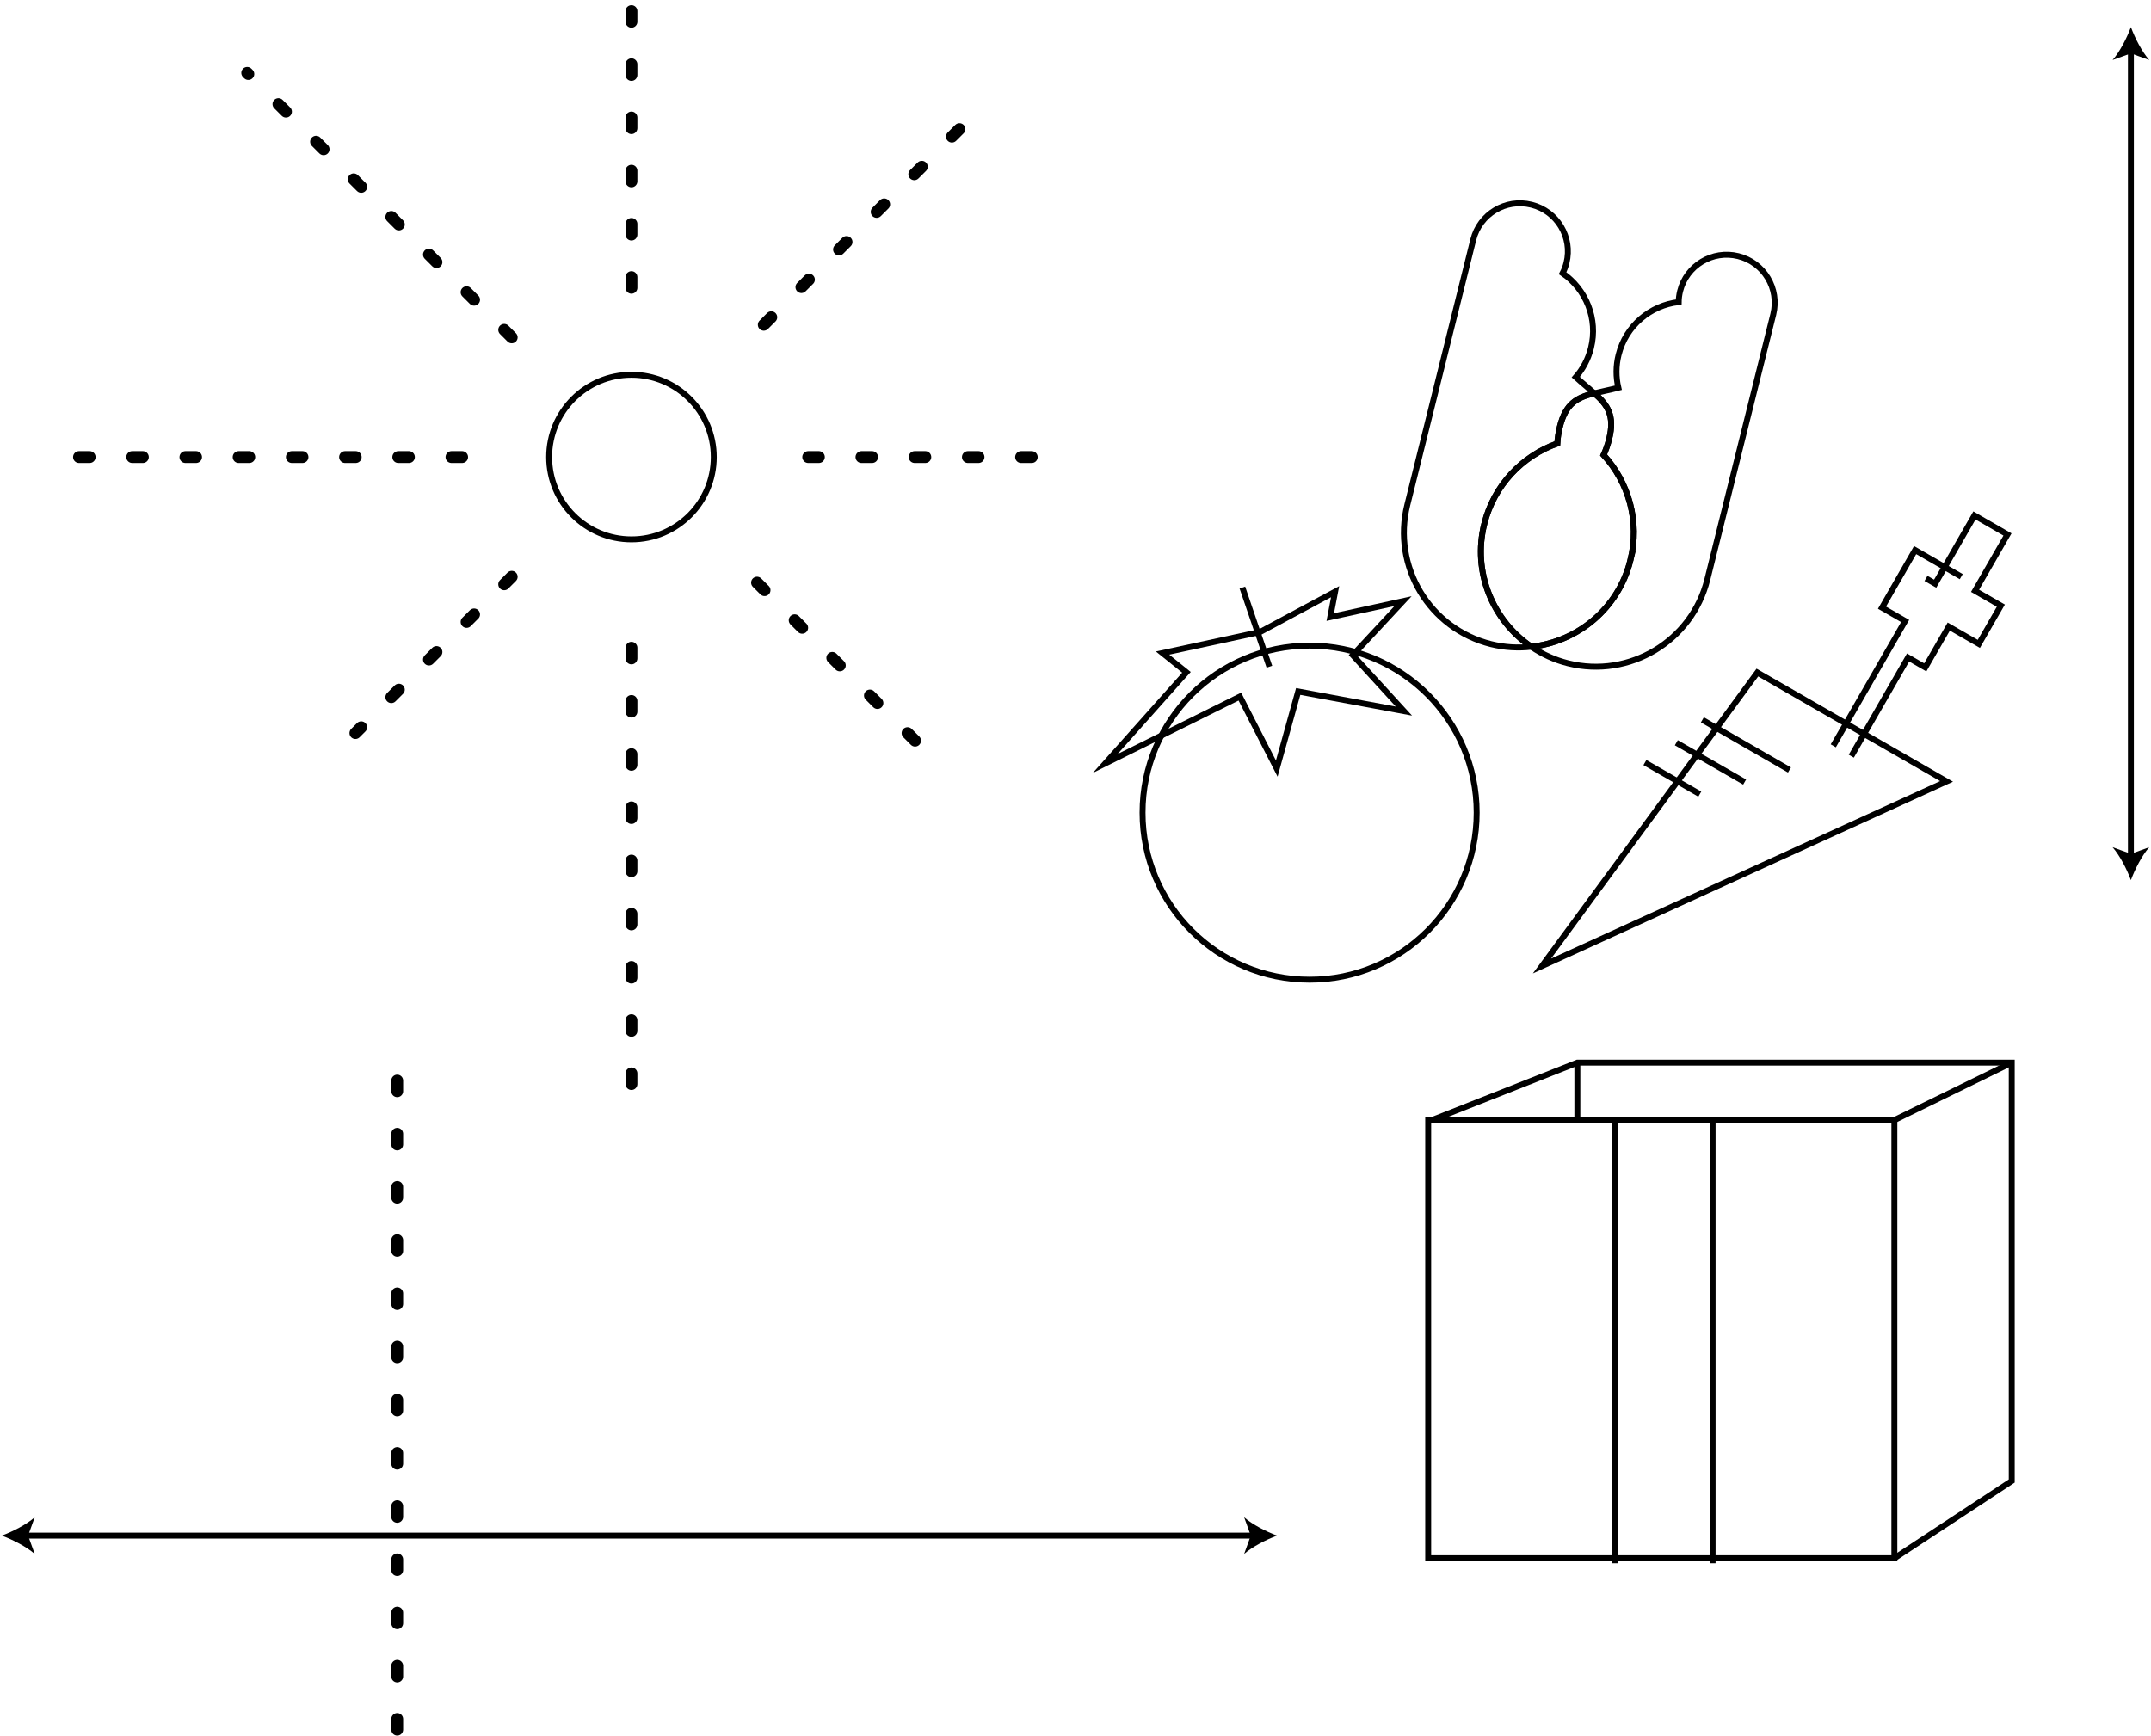 <svg xmlns="http://www.w3.org/2000/svg" width="363" height="293" viewBox="0 0 363 293"><defs><style>.cls-1,.cls-2,.cls-3,.cls-4,.cls-5{fill:none;}.cls-2,.cls-6,.cls-3,.cls-4,.cls-5{stroke:#000;}.cls-2,.cls-4{stroke-linecap:round;}.cls-6{fill:#fff;}.cls-6,.cls-3{stroke-miterlimit:10;}.cls-4{stroke-dasharray:1.796 7.184;stroke-linejoin:round;stroke-width:2px;}</style></defs><line class="cls-2" x1="4.224" y1="259.192" x2="211.593" y2="259.192"/><path d="M.301,259.192c1.846.685,4.136,1.854,5.556,3.091l-1.118-3.091,1.118-3.091c-1.42,1.238-3.71,2.406-5.556,3.091Z"/><path d="M215.516,259.192c-1.846.685-4.136,1.854-5.556,3.091l1.118-3.091-1.118-3.091c1.42,1.238,3.71,2.406,5.556,3.091Z"/><line class="cls-2" x1="359.608" y1="8.5" x2="359.608" y2="144.631"/><path d="M359.608,4.577c-.685,1.846-1.854,4.136-3.091,5.556l3.091-1.118,3.091,1.118c-1.238-1.42-2.406-3.71-3.091-5.556Z"/><path d="M359.608,148.554c-.685-1.846-1.854-4.136-3.091-5.556l3.091,1.118,3.091-1.118c-1.238,1.419-2.406,3.71-3.091,5.556Z"/><line class="cls-4" x1="67.033" y1="291.943" x2="67.033" y2="178.149"/><circle class="cls-5" cx="106.564" cy="77.146" r="13.892"/><line class="cls-4" x1="106.564" y1="48.571" x2="106.564" y2="1"/><line class="cls-4" x1="106.564" y1="182.97" x2="106.564" y2="105.722"/><line class="cls-4" x1="77.988" y1="77.146" x2="7.577" y2="77.146"/><line class="cls-4" x1="174.116" y1="77.146" x2="135.139" y2="77.146"/><line class="cls-4" x1="86.358" y1="56.94" x2="41.721" y2="12.303"/><line class="cls-4" x1="154.428" y1="125.01" x2="126.77" y2="97.352"/><line class="cls-4" x1="86.358" y1="97.352" x2="59.978" y2="123.732"/><line class="cls-4" x1="161.915" y1="21.795" x2="126.77" y2="56.94"/><path class="cls-3" d="M250.481,88.448c1.63-6.553,6.41-11.492,12.33-13.596.055-.931.193-1.866.426-2.803.992-3.989,2.921-4.965,5.828-5.677-.912-.812-1.982-1.661-3.14-2.715,1.197-1.371,2.096-3.037,2.565-4.923,1.226-4.928-.837-9.906-4.79-12.621.28-.541.5-1.122.653-1.739,1.08-4.341-1.567-8.74-5.908-9.82-4.341-1.08-8.74,1.567-9.819,5.908l-3.122,12.555-3.424,13.769-4.584,18.432c-2.585,10.396,3.747,20.919,14.143,23.505,2.286.568,4.573.683,6.785.441-6.534-4.436-9.959-12.605-7.942-20.716Z"/><path class="cls-3" d="M293.35,43.235c-4.341-1.08-8.74,1.567-9.819,5.908-.153.617-.231,1.233-.238,1.842-4.764.547-8.918,3.979-10.144,8.907-.469,1.886-.455,3.779-.039,5.551-1.516.389-2.86.637-4.045.928,2.234,1.991,3.481,3.756,2.489,7.745-.233.937-.549,1.828-.937,2.677,4.245,4.633,6.155,11.235,4.525,17.788-2.017,8.111-8.87,13.725-16.72,14.583,1.841,1.25,3.915,2.22,6.201,2.789,10.396,2.585,20.919-3.746,23.504-14.143l4.584-18.432,3.424-13.769,3.122-12.555c1.08-4.341-1.567-8.74-5.909-9.82Z"/><path class="cls-3" d="M275.144,94.581c1.629-6.553-.28-13.155-4.525-17.788.388-.848.704-1.739.937-2.677.992-3.989-.255-5.754-2.489-7.745-2.907.712-4.836,1.688-5.828,5.677-.233.937-.372,1.873-.426,2.803-5.92,2.105-10.7,7.043-12.33,13.596-2.017,8.111,1.408,16.281,7.942,20.716,7.85-.859,14.703-6.472,16.72-14.583Z"/><polygon class="cls-1" points="307.579 128.682 310.964 129.328 322.944 109.366 320.181 108.277 307.579 128.682"/><polygon class="cls-3" points="296.569 113.516 328.5 131.891 260.22 163.051 296.569 113.516"/><line class="cls-6" x1="301.99" y1="129.96" x2="287.29" y2="121.501"/><line class="cls-6" x1="294.422" y1="131.999" x2="282.894" y2="125.365"/><line class="cls-6" x1="286.854" y1="134.038" x2="277.592" y2="128.709"/><polyline class="cls-3" points="325.028 97.628 326.575 98.518 333.203 87.002 338.78 90.212 333.307 99.721 337.658 102.225 333.944 108.678 328.869 105.757 324.905 112.645 322.004 110.976 312.421 127.63"/><polyline class="cls-3" points="309.383 125.881 321.508 104.812 317.602 102.564 323.192 92.85 330.978 97.331"/><circle class="cls-3" cx="221.008" cy="137.165" r="28.193"/><polygon class="cls-3" points="212.67 106.66 196.194 110.23 200.226 113.476 186.525 128.854 209.239 117.575 215.464 129.725 219.082 116.709 236.918 120.021 228.29 110.581 236.768 101.467 224.494 104.15 225.311 99.87 212.67 106.66"/><line class="cls-6" x1="214.22" y1="112.531" x2="209.662" y2="99.167"/><rect class="cls-3" x="241.019" y="189.057" width="78.673" height="73.951"/><polyline class="cls-3" points="241.343 189.178 266.192 179.359 339.497 179.359 339.497 249.97 319.692 263.008"/><line class="cls-3" x1="272.547" y1="189.502" x2="272.547" y2="263.862"/><line class="cls-3" x1="289.016" y1="189.502" x2="289.016" y2="263.862"/><line class="cls-3" x1="319.692" y1="189.057" x2="339.497" y2="179.359"/><line class="cls-3" x1="266.192" y1="179.359" x2="266.192" y2="189.167"/></svg>